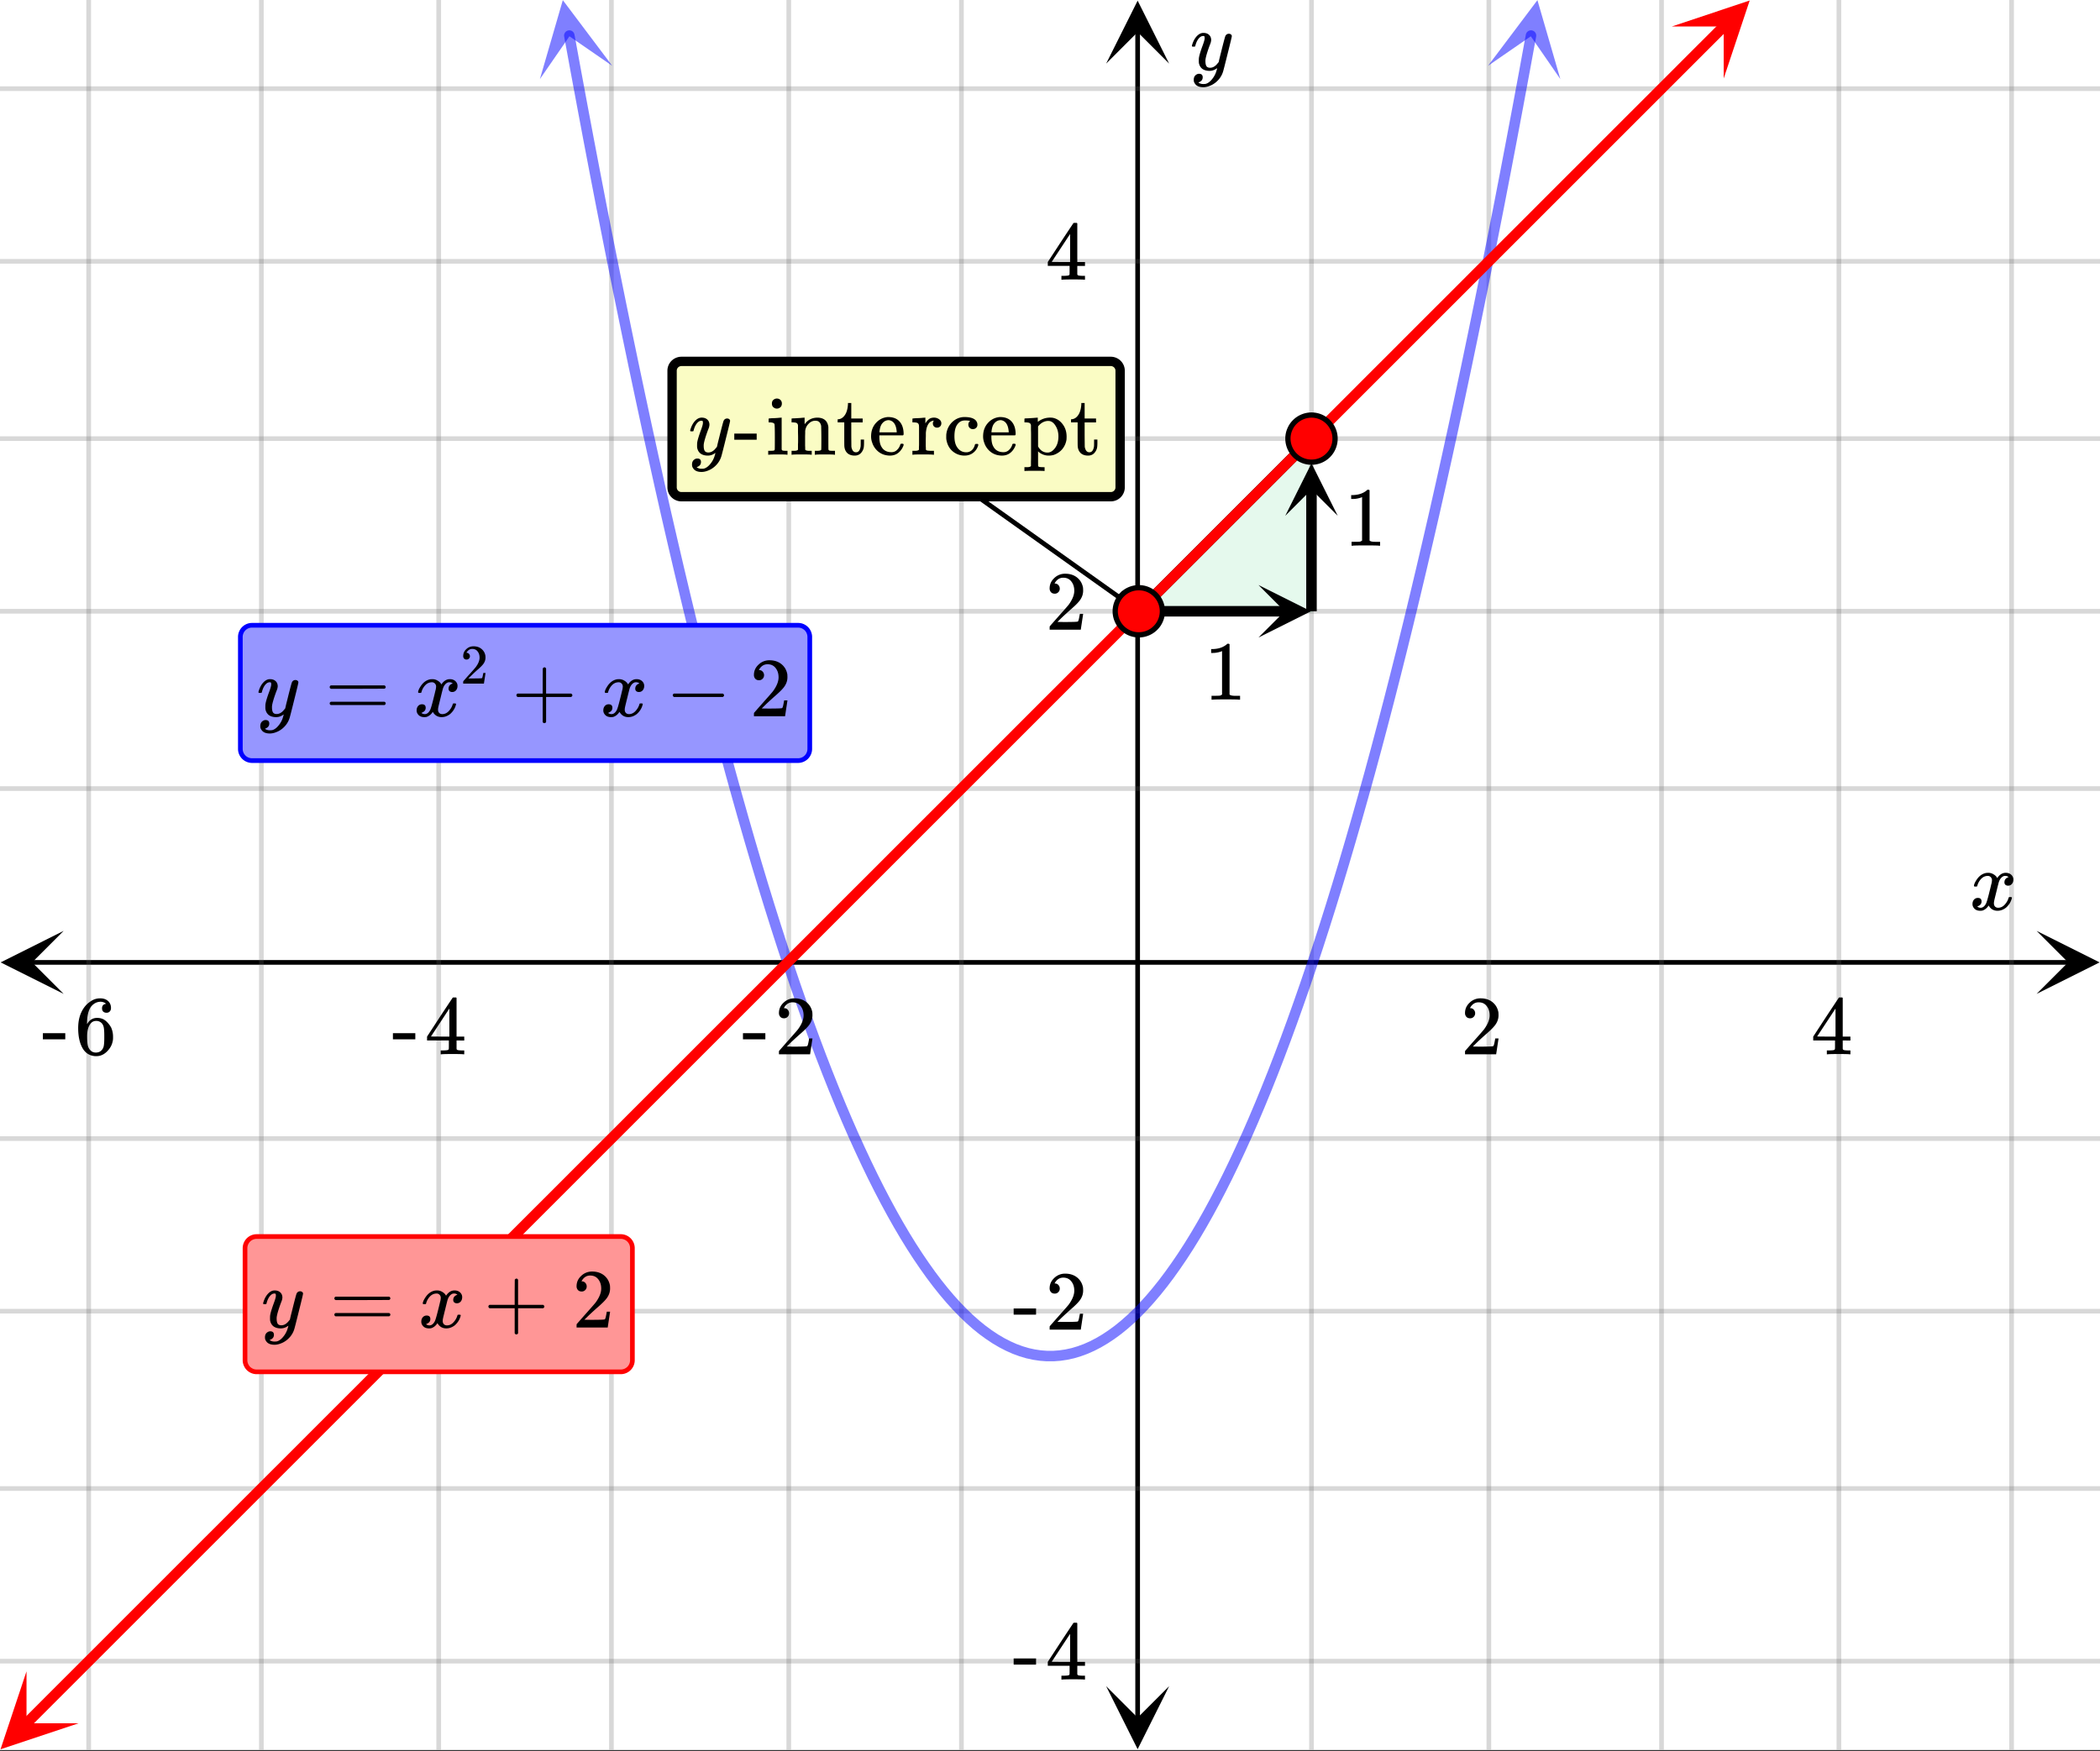 <svg xmlns="http://www.w3.org/2000/svg" xmlns:xlink="http://www.w3.org/1999/xlink" width="449.28" height="374.72" viewBox="0 0 336.96 281.04"><rect x="0" y="0" width="336.96" height="281.04" fill="#333333" stroke="none"/><defs><symbol overflow="visible" id="t"><path d="M.781-3.75C.727-3.8.703-3.848.703-3.89c.031-.25.172-.563.422-.938.414-.633.941-1.004 1.578-1.11.133-.007.235-.015.297-.015.313 0 .598.086.86.25.269.156.46.355.578.594.113-.157.187-.25.218-.282.332-.375.711-.562 1.14-.562.364 0 .661.105.891.312.227.211.344.465.344.766 0 .281-.078.516-.234.703a.776.776 0 0 1-.625.281.64.64 0 0 1-.422-.14.521.521 0 0 1-.156-.39c0-.415.222-.696.672-.845a.58.58 0 0 0-.141-.093.705.705 0 0 0-.39-.094.91.91 0 0 0-.266.031c-.336.149-.586.445-.75.89-.032.075-.164.579-.39 1.516-.231.93-.356 1.45-.376 1.563a1.827 1.827 0 0 0-.047.406c0 .211.063.383.188.516.125.125.289.187.5.187.383 0 .726-.16 1.031-.484.3-.32.508-.676.625-1.063.02-.082.04-.129.063-.14.03-.02.109-.031.234-.031.164 0 .25.039.25.109 0 .012-.012.058-.031.14-.149.563-.461 1.055-.938 1.47-.43.323-.875.484-1.344.484-.625 0-1.101-.282-1.421-.844-.262.406-.594.68-1 .812-.086.02-.2.032-.344.032-.524 0-.89-.188-1.11-.563a.953.953 0 0 1-.14-.531c0-.27.078-.5.234-.688a.798.798 0 0 1 .625-.28c.395 0 .594.187.594.562 0 .336-.164.574-.484.718a.359.359 0 0 1-.063.047l-.078.031c-.012.012-.024.016-.031.016h-.032c0 .031.063.074.188.125a.817.817 0 0 0 .36.078c.32 0 .597-.203.827-.61.102-.163.282-.75.532-1.75.05-.206.109-.437.171-.687.063-.257.11-.457.141-.593.031-.133.05-.211.063-.235a2.86 2.86 0 0 0 .078-.531.678.678 0 0 0-.188-.5.613.613 0 0 0-.484-.203c-.406 0-.762.156-1.063.469a2.562 2.562 0 0 0-.609 1.078c-.012.074-.031.12-.063.14a.752.752 0 0 1-.218.016zm0 0"/></symbol><symbol overflow="visible" id="y"><path d="M6.234-5.813c.125 0 .227.04.313.11.094.062.14.152.14.266 0 .117-.226 1.058-.671 2.828C5.578-.836 5.328.133 5.266.312a3.459 3.459 0 0 1-.688 1.22 3.641 3.641 0 0 1-1.11.874c-.491.239-.945.36-1.359.36-.687 0-1.152-.22-1.39-.657-.094-.125-.14-.304-.14-.53 0-.306.085-.544.265-.72.187-.168.379-.25.578-.25.394 0 .594.188.594.563 0 .332-.157.578-.47.734a.298.298 0 0 1-.062.032.295.295 0 0 0-.078.03c-.011.009-.023.016-.031.016L1.328 2c.031.05.129.11.297.172.133.05.273.078.422.078h.11c.155 0 .273-.012.359-.031.332-.094.648-.324.953-.688A3.69 3.69 0 0 0 4.188.25c.093-.3.14-.477.14-.531 0-.008-.012-.004-.031.015a.358.358 0 0 1-.078.047c-.336.239-.703.36-1.11.36-.46 0-.84-.106-1.14-.313-.293-.219-.48-.531-.563-.937a2.932 2.932 0 0 1-.015-.407c0-.218.007-.382.03-.5.063-.394.266-1.054.61-1.984.196-.531.297-.898.297-1.11a.838.838 0 0 0-.031-.265c-.024-.05-.074-.078-.156-.078h-.063c-.21 0-.406.094-.594.281-.293.293-.511.727-.656 1.297 0 .012-.008.027-.015.047a.188.188 0 0 1-.032.047l-.015.015c-.012.012-.028.016-.047.016h-.36C.305-3.8.281-3.836.281-3.86a.97.97 0 0 1 .047-.203c.188-.625.469-1.113.844-1.468.3-.282.617-.422.953-.422.383 0 .688.105.906.312.227.2.344.485.344.86-.023.168-.04.261-.047.281 0 .055-.07.246-.203.578-.367 1-.586 1.735-.656 2.203a1.857 1.857 0 0 0-.016.297c0 .344.05.61.156.797.114.18.313.266.594.266.207 0 .406-.051.594-.157a1.84 1.84 0 0 0 .422-.328c.093-.101.21-.242.36-.422a32.833 32.833 0 0 1 .25-1.063c.093-.35.175-.687.25-1 .343-1.35.534-2.062.577-2.124a.592.592 0 0 1 .578-.36zm0 0"/></symbol><symbol overflow="visible" id="u"><path d="M1.484-5.781c-.25 0-.449-.078-.593-.235a.872.872 0 0 1-.22-.609c0-.645.243-1.195.735-1.656a2.46 2.46 0 0 1 1.766-.703c.77 0 1.41.21 1.922.625.508.418.82.964.937 1.64.008.168.016.32.016.453 0 .524-.156 1.012-.469 1.47-.25.374-.758.89-1.516 1.546-.324.281-.777.695-1.359 1.234l-.781.766 1.016.016c1.414 0 2.164-.024 2.25-.079.039-.007.085-.101.14-.28.031-.095.094-.4.188-.923v-.03h.53v.03l-.374 2.47V0h-5v-.25c0-.188.008-.29.031-.313.008-.007.383-.437 1.125-1.28.977-1.095 1.61-1.813 1.89-2.157.602-.82.907-1.57.907-2.25 0-.594-.156-1.086-.469-1.484-.312-.407-.746-.61-1.297-.61-.523 0-.945.235-1.265.703-.024.032-.047.079-.078.141a.274.274 0 0 0-.047.078c0 .012.02.016.062.016a.68.68 0 0 1 .547.25.801.801 0 0 1 .219.562c0 .23-.078.422-.235.578a.76.76 0 0 1-.578.235zm0 0"/></symbol><symbol overflow="visible" id="v"><path d="M6.234 0c-.125-.031-.71-.047-1.75-.047-1.074 0-1.671.016-1.796.047h-.126v-.625h.422c.383-.008.618-.031.704-.063a.286.286 0 0 0 .171-.14c.008-.008.016-.25.016-.719v-.672h-3.5v-.625l2.031-3.11A431.58 431.58 0 0 1 4.5-9.108c.02-.008.113-.016.281-.016h.25l.078.078v6.203h1.235v.625H5.109V-.89a.25.25 0 0 0 .079.157c.07.062.328.101.765.109h.39V0zm-2.28-2.844v-4.5L1-2.859l1.469.015zm0 0"/></symbol><symbol overflow="visible" id="w"><path d="M.14-2.406v-.985h3.594v.985zm0 0"/></symbol><symbol overflow="visible" id="x"><path d="M5.031-8.11c-.199-.195-.48-.304-.843-.328-.625 0-1.153.274-1.579.813-.418.586-.625 1.492-.625 2.719L2-4.86l.11-.172c.363-.54.859-.813 1.484-.813.414 0 .781.09 1.094.266a2.6 2.6 0 0 1 .64.547c.219.242.395.492.531.75.196.449.297.933.297 1.453v.234c0 .211-.027.403-.078.578-.105.532-.383 1.032-.828 1.5-.387.407-.82.66-1.297.766a2.688 2.688 0 0 1-.547.047c-.168 0-.32-.016-.453-.047-.668-.125-1.2-.484-1.594-1.078C.83-1.66.563-2.79.563-4.218c0-.97.171-1.817.515-2.548.344-.726.82-1.296 1.438-1.703a2.62 2.62 0 0 1 1.562-.515c.531 0 .953.14 1.266.421.32.282.484.665.484 1.141 0 .23-.07.414-.203.547-.125.137-.297.203-.516.203-.218 0-.398-.062-.53-.187-.126-.125-.188-.301-.188-.532 0-.406.21-.644.64-.718zm-.593 3.235a1.18 1.18 0 0 0-.97-.484c-.335 0-.605.105-.812.312C2.22-4.597 2-3.883 2-2.907c0 .794.05 1.345.156 1.657.094.273.242.5.453.688.22.187.477.28.782.28.457 0 .804-.171 1.046-.515.133-.187.22-.41.25-.672.04-.258.063-.64.063-1.14v-.422c0-.508-.023-.895-.063-1.156a1.566 1.566 0 0 0-.25-.688zm0 0"/></symbol><symbol overflow="visible" id="z"><path d="M1.766-9.016c.226.012.41.09.546.235.145.136.22.324.22.562 0 .324-.122.555-.36.688a.716.716 0 0 1-.438.125.7.7 0 0 1-.437-.125c-.242-.133-.36-.364-.36-.688 0-.25.079-.441.235-.578a.837.837 0 0 1 .594-.219zM3.328 0c-.094-.031-.562-.047-1.406-.047C1.109-.047.617-.03.453 0h-.11v-.625h.22c.25 0 .472-.008.671-.031a.375.375 0 0 0 .157-.156c.007-.02.015-.672.015-1.954 0-1.343-.023-2.062-.062-2.156-.074-.176-.34-.266-.797-.266h-.14V-5.5c0-.207.007-.313.03-.313l.126-.015c.093-.008.218-.02.375-.031l.484-.016c.156-.008.316-.02.484-.031.176-.02.305-.032.39-.032.095-.007.145-.015.157-.015H2.5v5.11c.04.093.094.152.156.171.063.024.219.04.469.047h.313V0zm0 0"/></symbol><symbol overflow="visible" id="A"><path d="M2.531-.813c.07.125.285.188.64.188h.407V0h-.11c-.116-.031-.62-.047-1.515-.047C1.066-.047.563-.03.437 0H.345v-.625h.39c.352 0 .567-.063.641-.188v-.421-.422c.008-.157.016-.328.016-.516v-.562c0-.282-.008-.579-.016-.891v-1.109c-.031-.164-.102-.282-.203-.344-.094-.063-.293-.098-.594-.11H.344V-5.5c0-.207.004-.313.015-.313L.5-5.827c.094-.008.219-.016.375-.016.164-.008.332-.02.5-.031.156-.008.316-.02.484-.031.164-.02.297-.032.391-.032.094-.007.145-.015.156-.015h.031v.531c0 .344.004.516.016.516l.016-.016c.488-.687 1.176-1.031 2.062-1.031 1.032.031 1.602.539 1.719 1.516v1.875c0 1.148.004 1.73.016 1.75.039.074.097.125.171.156.188.023.407.031.657.031h.218V0h-.109c-.117-.031-.621-.047-1.516-.047-.886 0-1.386.016-1.5.047h-.109v-.625h.313c.476 0 .718-.07.718-.219.008-.008.016-.629.016-1.86a68.295 68.295 0 0 0-.031-1.921c-.063-.29-.168-.5-.313-.625-.136-.133-.343-.203-.625-.203-.406 0-.761.156-1.062.469-.324.312-.512.71-.563 1.187v.235c0 .167-.008.37-.015.609V-1.438c.007.118.015.22.015.313zm0 0"/></symbol><symbol overflow="visible" id="B"><path d="M1.906-8.094v-.203h.532v2.485h1.828v.625H2.437v1.937c.008 1.125.016 1.762.016 1.906.008.149.04.29.094.422.125.356.344.531.656.531.395 0 .64-.316.735-.953.007-.07.015-.281.015-.625v-.468h.531v.468c0 .418-.023.715-.062.89a1.821 1.821 0 0 1-.5.876C3.68.023 3.367.14 2.984.14c-.492 0-.882-.133-1.171-.391-.282-.27-.446-.633-.485-1.094-.012-.062-.016-.726-.016-2v-1.844H.25v-.5h.11c.331-.03.617-.175.859-.437.406-.426.633-1.082.687-1.969zm0 0"/></symbol><symbol overflow="visible" id="C"><path d="M5.594-3.297c0 .063-.032.125-.094.188H1.703v.203c0 .656.086 1.156.266 1.5.32.668.879 1 1.672 1 .382 0 .707-.145.968-.438.176-.176.317-.406.422-.687.02-.102.047-.164.078-.188.032-.031.102-.047.22-.047.175 0 .265.047.265.141 0 .031-.012.09-.032.172-.18.469-.453.855-.828 1.156-.367.293-.82.438-1.359.438-.18 0-.375-.024-.594-.063a2.754 2.754 0 0 1-1.375-.687 3.04 3.04 0 0 1-.86-1.344 2.84 2.84 0 0 1-.171-.984c0-.833.238-1.532.719-2.094.488-.57 1.093-.907 1.812-1a.857.857 0 0 1 .188-.016c.812 0 1.43.246 1.86.734.425.481.64 1.153.64 2.016zm-1.11-.406c-.074-.977-.402-1.57-.984-1.781a1.03 1.03 0 0 0-.297-.063c-.46 0-.84.219-1.14.656-.18.282-.293.684-.344 1.204v.093h2.765zm0 0"/></symbol><symbol overflow="visible" id="D"><path d="M.484-.625h.188c.351 0 .566-.063.64-.188v-.109-.297a7.38 7.38 0 0 0 .016-.437v-2.766l-.016-.312c-.03-.164-.101-.282-.203-.344-.105-.063-.304-.098-.593-.11h-.25V-5.5c0-.207.007-.313.03-.313l.142-.015c.082-.008.207-.02.374-.031l.485-.016c.144-.008.3-.02.469-.031.164-.02.296-.032.39-.032.094-.007.145-.015.156-.015h.032v.922c.176-.29.363-.516.562-.672.207-.164.485-.25.828-.25.25 0 .461.055.641.156.352.18.531.434.531.766 0 .199-.07.367-.203.5a.692.692 0 0 1-.484.187.685.685 0 0 1-.485-.187.653.653 0 0 1-.187-.485c0-.156.035-.28.11-.375a.273.273 0 0 0 .03-.078c-.023-.008-.124.012-.312.063-.148.074-.258.14-.328.203-.356.344-.563.914-.625 1.703v.516c-.012.355-.016.656-.016.906v.719c.008.093.016.183.016.265v.266c.039.074.098.121.172.14.082.032.316.055.703.063h.422V0h-.125c-.156-.031-.727-.047-1.703-.047C1.004-.047.5-.03.375 0h-.11v-.625zm0 0"/></symbol><symbol overflow="visible" id="E"><path d="M5.234-4.297a.735.735 0 0 1-.515.188.686.686 0 0 1-.516-.204A.723.723 0 0 1 4-4.827c0-.207.066-.379.203-.516.05-.039.07-.066.063-.078 0-.008-.043-.02-.125-.031a4.892 4.892 0 0 0-.657-.047c-.46 0-.82.148-1.078.438-.43.417-.64 1.12-.64 2.109 0 .742.14 1.32.421 1.734.364.555.86.828 1.485.828.219 0 .414-.046.594-.14.375-.188.632-.535.78-1.047.009-.07.032-.113.063-.125.032-.02.102-.031.22-.031h.187c.05.054.078.09.078.109 0 .18-.11.445-.328.797C4.805-.18 4.172.14 3.359.14a2.92 2.92 0 0 1-1.28-.297C1.178-.613.644-1.38.468-2.453a2.912 2.912 0 0 1-.016-.422c0-.238.004-.39.016-.453.113-.844.484-1.531 1.11-2.063.538-.437 1.14-.656 1.796-.656 1.156 0 1.832.309 2.031.922a.908.908 0 0 1 .047.313.67.67 0 0 1-.219.515zm0 0"/></symbol><symbol overflow="visible" id="F"><path d="M.484 2h.188c.351 0 .566-.063.64-.188v-.39-.39a9.57 9.57 0 0 0 .016-.516v-3.797c0-.258-.008-.5-.016-.719v-.734c-.03-.164-.101-.282-.203-.344-.105-.063-.304-.098-.593-.11h-.25V-5.5c0-.207.007-.313.03-.313l.142-.015c.082-.008.207-.016.374-.016.176-.008.348-.02.516-.031.145-.008.305-.02.484-.031.188-.02.32-.032.407-.032.094-.007.144-.015.156-.015h.031v.344l.016.343.11-.093a3.12 3.12 0 0 1 1.859-.594c.195 0 .343.012.437.031.625.125 1.145.465 1.563 1.016.425.554.64 1.218.64 2 0 .168-.008.324-.015.469a3.156 3.156 0 0 1-.657 1.515c-.343.418-.793.73-1.343.938a2.857 2.857 0 0 1-.829.125 2.472 2.472 0 0 1-1.625-.579l-.109-.109V.61c0 .782.004 1.18.016 1.204.031.07.082.117.156.14.188.031.41.047.672.047H3.5v.61h-.11c-.117-.024-.62-.032-1.515-.032-.887 0-1.387.008-1.5.031h-.11V2zM5.72-2.938c0-.624-.14-1.171-.422-1.64-.274-.477-.606-.754-1-.828h-.078c-.043-.008-.078-.016-.11-.016-.636 0-1.187.293-1.656.875v3.219c.363.656.867.984 1.516.984.375 0 .71-.164 1.015-.5.489-.508.735-1.207.735-2.094zm0 0"/></symbol><symbol overflow="visible" id="G"><path d="M.75-4.672c0-.125.063-.219.188-.281H9.53c.133.062.203.156.203.281 0 .094-.062.18-.187.25l-4.281.016H.969C.82-4.457.75-4.546.75-4.672zm0 2.61c0-.133.07-.223.219-.266h8.578a.249.249 0 0 0 .062.047l.063.047c.02.011.035.039.047.078.008.031.015.062.015.094 0 .117-.07.203-.203.265H.937C.813-1.859.75-1.945.75-2.063zm0 0"/></symbol><symbol overflow="visible" id="H"><path d="M.938-3.094C.813-3.164.75-3.258.75-3.375c0-.113.063-.203.188-.266h4.03v-2.015l.016-2.032c.094-.113.18-.171.266-.171.113 0 .203.07.266.203v4.015H9.53c.133.075.203.168.203.282 0 .105-.07.195-.203.265H5.516V.922c-.063.125-.157.187-.282.187-.117 0-.203-.062-.265-.187v-4.016zm0 0"/></symbol><symbol overflow="visible" id="J"><path d="M1.328-3.094c-.137-.07-.203-.164-.203-.281 0-.113.066-.203.203-.266h7.828c.133.075.203.168.203.282 0 .105-.07.195-.203.265zm0 0"/></symbol><symbol overflow="visible" id="K"><path d="M5.61 0c-.157-.031-.872-.047-2.141-.047C2.207-.047 1.5-.03 1.344 0h-.157v-.625h.344c.52 0 .86-.008 1.016-.031.07-.008.18-.067.328-.172v-6.969c-.023 0-.059.016-.11.047a4.134 4.134 0 0 1-1.39.25h-.25v-.625h.25c.758-.02 1.39-.188 1.89-.5a2.46 2.46 0 0 0 .422-.313c.008-.03.063-.046.157-.046a.36.36 0 0 1 .234.078v8.078c.133.137.43.203.89.203h.798V0zm0 0"/></symbol><symbol overflow="visible" id="I"><path d="M.984-3.86a.492.492 0 0 1-.39-.156.558.558 0 0 1-.14-.39c0-.438.16-.805.483-1.11.32-.312.711-.468 1.172-.468.52 0 .946.14 1.282.421.343.282.55.649.625 1.094.007.106.015.203.015.297 0 .344-.105.668-.312.969-.168.25-.508.594-1.016 1.031-.219.188-.515.465-.89.828l-.532.516h.672c.945 0 1.445-.016 1.5-.047.031 0 .063-.063.094-.188.02-.062.062-.265.125-.609v-.031h.36v.031l-.25 1.64V0H.452v-.172A.67.67 0 0 1 .47-.375c0-.008.25-.297.75-.86.656-.718 1.078-1.195 1.265-1.437.395-.539.594-1.039.594-1.5 0-.394-.105-.723-.312-.984-.2-.27-.485-.407-.86-.407-.343 0-.625.157-.843.47A.545.545 0 0 1 1-5a.223.223 0 0 0-.016.063h.047a.45.45 0 0 1 .36.171c.093.106.14.23.14.375a.513.513 0 0 1-.156.375.498.498 0 0 1-.39.157zm0 0"/></symbol><clipPath id="a"><path d="M0 0h336.96v280.832H0zm0 0"/></clipPath><clipPath id="b"><path d="M.102 149.402H11V160H.102zm0 0"/></clipPath><clipPath id="c"><path d="M326.79 149.402h10.17V160h-10.17zm0 0"/></clipPath><clipPath id="d"><path d="M14 0h309v280.832H14zm0 0"/></clipPath><clipPath id="e"><path d="M13 0h311v280.832H13zm0 0"/></clipPath><clipPath id="f"><path d="M177.488 270H188v10.73h-10.512zm0 0"/></clipPath><clipPath id="g"><path d="M177.488 0H188v10.21h-10.512zm0 0"/></clipPath><clipPath id="h"><path d="M0 14h336.96v253H0zm0 0"/></clipPath><clipPath id="i"><path d="M0 13h336.96v254H0zm0 0"/></clipPath><clipPath id="j"><path d="M86 0h13v13H86zm0 0"/></clipPath><clipPath id="k"><path d="M96.11-1.04l4.785 26.106-26.106 4.782-4.781-26.106zm0 0"/></clipPath><clipPath id="l"><path d="M238 0h13v13h-13zm0 0"/></clipPath><clipPath id="m"><path d="M238.762 10.563l4.785-26.106 26.105 4.785-4.785 26.102zm0 0"/></clipPath><clipPath id="n"><path d="M0 268h13v12.832H0zm0 0"/></clipPath><clipPath id="o"><path d="M-4.086 276.578l18.766-18.765 18.765 18.765-18.765 18.766zm0 0"/></clipPath><clipPath id="p"><path d="M268 0h13v13h-13zm0 0"/></clipPath><clipPath id="q"><path d="M268.238 4.254l18.766-18.766L305.77 4.254 287.004 23.02zm0 0"/></clipPath><clipPath id="r"><path d="M201.93 93.89H211V103h-9.07zm0 0"/></clipPath><clipPath id="s"><path d="M206.227 74H215v8.781h-8.773zm0 0"/></clipPath></defs><g clip-path="url(#a)" fill="#fff"><path d="M0 0h337v280.832H0zm0 0"/><path d="M0 0h337v280.832H0zm0 0"/></g><path d="M5.055 154.457h326.89" fill="none" stroke="#000" stroke-width=".749"/><g clip-path="url(#b)"><path d="M10.21 149.402L.103 154.457l10.109 5.055-5.055-5.055zm0 0"/></g><g clip-path="url(#c)"><path d="M326.79 149.402l10.108 5.055-10.109 5.055 5.055-5.055zm0 0"/></g><g clip-path="url(#d)"><path d="M210.438 0v280.832M238.894 0v280.832M266.605 0v280.832M295.062 0v280.832M322.77 0v280.832M154.27 0v280.832M126.562 0v280.832M98.106 0v280.832M70.395 0v280.832M41.938 0v280.832M14.23 0v280.832"/></g><g clip-path="url(#e)"><path d="M210.438 0v280.832M238.895 0v280.832M266.605 0v280.832M295.064 0v280.832M322.77 0v280.832M154.27 0v280.832M126.563 0v280.832M98.105 0v280.832M70.395 0v280.832M41.938 0v280.832M14.23 0v280.832" fill="none" stroke-linecap="round" stroke-linejoin="round" stroke="#666" stroke-opacity=".251" stroke-width=".749"/></g><path d="M182.543 275.777V5.055" fill="none" stroke="#000" stroke-width=".749"/><g clip-path="url(#f)"><path d="M177.488 270.621l5.055 10.11 5.055-10.11-5.055 5.055zm0 0"/></g><g clip-path="url(#g)"><path d="M177.488 10.21L182.543.103l5.055 10.109-5.055-5.055zm0 0"/></g><g clip-path="url(#h)"><path d="M0 126.563h337M0 98.105h337M0 70.395h337M0 41.938h337M0 14.23h337M0 182.73h337M0 210.438h337M0 238.894h337M0 266.605h337"/></g><g clip-path="url(#i)"><path d="M0 126.563h337M0 98.105h337M0 70.395h337M0 41.938h337M0 14.23h337M0 182.73h337M0 210.439h337M0 238.895h337M0 266.605h337" fill="none" stroke-linecap="round" stroke-linejoin="round" stroke="#666" stroke-opacity=".251" stroke-width=".749"/></g><path d="M210.438 70.395l-27.707 27.71" fill="none" stroke-width="1.685" stroke="#000"/><path d="M182.73 98.105l27.895.188-.188-27.898zm0 0" fill="#00cc52" fill-opacity=".102"/><path d="M91.352 5.707l1.035 5.652 1.035 5.575 1.035 5.5 1.035 5.421 1.035 5.348 1.04 5.27 1.035 5.191 1.035 5.117 1.035 5.04 1.035 4.964 1.035 4.887 1.035 4.812 1.036 4.735 1.035 4.66 1.035 4.582 1.039 4.504 1.035 4.43 1.035 4.355 1.035 4.277 1.036 4.2 1.035 4.125 1.035 4.046 1.035 3.97 1.035 3.898 1.035 3.816 1.04 3.742 1.035 3.668 1.035 3.586 1.035 3.516 1.035 3.437 1.035 3.36 1.035 3.28 1.035 3.212 1.036 3.129 1.035 3.054 1.039 2.98 1.035 2.903 1.035 2.824 1.035 2.75 1.035 2.672 1.036 2.598 1.035 2.52 1.035 2.445 1.035 2.367 1.04 2.29 1.034 2.214 1.035 2.14 1.036 2.063 1.035 1.984 1.035 1.91 1.035 1.833 1.035 1.757 1.035 1.68 1.036 1.602 1.039 1.527 1.035 1.453 1.035 1.375 1.035 1.297 1.035 1.223 1.035 1.144 1.036 1.07 1.035.993 1.035.918 1.035.84 1.04.761 1.034.688 1.035.61 1.036.534 1.035.461 1.035.38 1.035.308 1.035.226 1.035.153 1.035.078h1.04l1.035-.078 1.035-.153 1.035-.226 1.035-.309 1.035-.379 1.036-.46 1.035-.536 1.035-.61 1.035-.687 1.039-.761 1.035-.84 1.035-.918 1.036-.992 1.035-1.07 1.035-1.145 1.035-1.223 1.035-1.297 1.035-1.375 1.035-1.453 1.04-1.527 1.035-1.602 1.035-1.68 1.035-1.757 1.035-1.832 1.035-1.91 1.035-1.985 1.036-2.062 1.035-2.141 1.035-2.215 1.039-2.289 1.035-2.367 1.035-2.445 1.035-2.52 1.036-2.598 1.035-2.672 1.035-2.75 1.035-2.824 1.035-2.902 1.04-2.98 1.034-3.055 1.036-3.13 1.035-3.21 1.035-3.281 1.035-3.36 1.035-3.437 1.035-3.516 1.036-3.586 1.035-3.668 1.039-3.742 1.035-3.816 1.035-3.899 1.035-3.969 1.035-4.046 1.036-4.125 1.035-4.2 1.035-4.277 1.035-4.355 1.035-4.43 1.04-4.504 1.034-4.582 1.036-4.66 1.035-4.735 1.035-4.812 1.035-4.887 1.035-4.965 1.035-5.039 1.035-5.117 1.036-5.191 1.039-5.27 1.035-5.348 1.035-5.421 1.035-5.5 1.035-5.575 1.035-5.652" fill="none" stroke-width="1.685" stroke-linecap="round" stroke-linejoin="round" stroke="#00f" stroke-opacity=".502"/><g clip-path="url(#j)"><g clip-path="url(#k)"><path d="M98.238 10.563L90.308.023l-3.675 12.665 4.738-6.864zm0 0" fill="#00f" fill-opacity=".502"/></g></g><g clip-path="url(#l)"><g clip-path="url(#m)"><path d="M238.762 10.563l7.93-10.54 3.675 12.665-4.738-6.864zm0 0" fill="#00f" fill-opacity=".502"/></g></g><path d="M4.172 276.664L6 274.836l1.828-1.832 5.485-5.484 1.832-1.829 1.828-1.828 1.828-1.832 5.484-5.484 1.832-1.828 1.828-1.832 5.485-5.485 1.832-1.828 1.828-1.828 1.828-1.832 5.484-5.484 1.832-1.828 1.829-1.829 1.828-1.832 5.484-5.484 1.832-1.828 1.828-1.832 5.485-5.484 1.832-1.829 1.828-1.828 1.828-1.832 5.484-5.484 1.832-1.828 1.828-1.828 1.828-1.832 5.485-5.485 1.832-1.828 1.828-1.828 1.828-1.832 3.656-3.656 1.832-1.828 1.829-1.829 1.828-1.832 5.484-5.484 1.832-1.828 1.828-1.828 1.828-1.832 5.485-5.485 1.832-1.828 1.828-1.828 1.828-1.832 3.656-3.656 1.832-1.828 1.828-1.828 1.829-1.832 5.484-5.485 1.832-1.828 1.828-1.828 1.828-1.832 5.485-5.484 1.832-1.829 1.828-1.828 1.828-1.832 3.656-3.656 1.832-1.828 1.828-1.828 1.828-1.832 5.485-5.485 1.832-1.828 1.828-1.828 1.828-1.832 5.484-5.484 1.832-1.828 1.829-1.829 1.828-1.832 3.656-3.656 1.832-1.828 1.828-1.828 1.828-1.832 5.485-5.485 1.832-1.828 1.828-1.828 1.828-1.832 5.484-5.484 1.832-1.828 1.828-1.828 1.829-1.832 5.484-5.485 1.832-1.828 1.828-1.832 5.484-5.484 1.832-1.828 1.829-1.829 1.828-1.832 5.484-5.484 1.832-1.828 1.828-1.828 1.828-1.832 5.485-5.485 1.832-1.828 1.828-1.832 5.484-5.484 1.832-1.828 1.828-1.828 1.829-1.832 5.484-5.485L274.836 6l1.828-1.828" fill="none" stroke-width="1.685" stroke-linecap="round" stroke-linejoin="round" stroke="red"/><g clip-path="url(#n)"><g clip-path="url(#o)"><path d="M4.254 268.238L.082 280.75l12.512-4.172h-8.34zm0 0" fill="red"/></g></g><g clip-path="url(#p)"><g clip-path="url(#q)"><path d="M268.238 4.254L280.75.082l-4.172 12.512v-8.34zm0 0" fill="red"/></g></g><path d="M182.73 98.105l-38.945-27.71" fill="none" stroke-width=".758" stroke="#000"/><path d="M182.73 98.105h23.497" fill="none" stroke-width="1.685" stroke="#000"/><g clip-path="url(#r)"><path d="M201.93 93.89l8.425 4.215-8.425 4.211 4.21-4.21zm0 0"/></g><path d="M210.438 98.105v-19.62" fill="none" stroke-width="1.685" stroke="#000"/><g clip-path="url(#s)"><path d="M206.227 82.781l4.21-8.426 4.211 8.426-4.21-4.215zm0 0"/></g><path d="M186.512 98.105c0 .5-.098.985-.29 1.446a3.678 3.678 0 0 1-.82 1.226 3.718 3.718 0 0 1-1.226.82 3.758 3.758 0 0 1-2.895 0 3.718 3.718 0 0 1-1.226-.82 3.678 3.678 0 0 1-.82-1.226 3.763 3.763 0 0 1 0-2.895c.19-.46.464-.87.82-1.226a3.76 3.76 0 0 1 2.676-1.105 3.754 3.754 0 0 1 2.671 1.105c.356.355.63.765.82 1.226.192.465.29.946.29 1.45zm0 0M214.219 70.395a3.76 3.76 0 0 1-1.106 2.675 3.758 3.758 0 0 1-2.675 1.106c-.5 0-.985-.094-1.446-.285a3.734 3.734 0 0 1-1.23-.82 3.81 3.81 0 0 1-1.106-2.676c0-.5.094-.985.29-1.446.19-.465.464-.875.816-1.226a3.734 3.734 0 0 1 1.23-.82 3.777 3.777 0 0 1 4.121.82 3.8 3.8 0 0 1 .82 1.226c.192.461.286.946.286 1.446zm0 0" fill="red" stroke-width=".843" stroke="#000"/><use xlink:href="#t" x="316.031" y="146.033"/><use xlink:href="#u" x="234.402" y="169.211"/><use xlink:href="#v" x="290.569" y="169.211"/><use xlink:href="#w" x="119.073" y="169.211"/><use xlink:href="#u" x="124.316" y="169.211"/><use xlink:href="#w" x="62.907" y="169.211"/><use xlink:href="#v" x="68.149" y="169.211"/><use xlink:href="#w" x="6.74" y="169.211"/><use xlink:href="#x" x="11.982" y="169.211"/><use xlink:href="#y" x="190.967" y="11.233"/><use xlink:href="#u" x="167.751" y="101.063"/><use xlink:href="#v" x="167.751" y="44.896"/><use xlink:href="#w" x="162.509" y="213.396"/><use xlink:href="#u" x="167.751" y="213.396"/><use xlink:href="#w" x="162.509" y="269.563"/><use xlink:href="#v" x="167.751" y="269.563"/><path d="M107.652 78.223V59.5c0-.223.043-.438.13-.645a1.674 1.674 0 0 1 .91-.914c.206-.086.421-.129.644-.129h68.898c.227 0 .442.043.645.13.207.085.39.206.547.367a1.665 1.665 0 0 1 .496 1.191v18.723a1.665 1.665 0 0 1-.496 1.191c-.156.156-.34.277-.547.363a1.637 1.637 0 0 1-.645.13h-68.898c-.223 0-.438-.044-.645-.13a1.76 1.76 0 0 1-.546-.363 1.716 1.716 0 0 1-.493-1.191zm0 0" fill="#fafcc4"/><path d="M107.84 78.223V59.5c0-.2.039-.39.113-.574.078-.184.184-.344.324-.485.141-.14.305-.25.489-.324.183-.078.375-.117.57-.117h68.898c.2 0 .391.04.575.117a1.519 1.519 0 0 1 .812.809c.074.183.113.375.113.574v18.723a1.5 1.5 0 0 1-.925 1.382 1.52 1.52 0 0 1-.575.114h-68.898a1.515 1.515 0 0 1-1.059-.438 1.5 1.5 0 0 1-.437-1.059zm0 0" fill="none" stroke-width="1.498" stroke="#000"/><use xlink:href="#y" x="110.461" y="72.979"/><use xlink:href="#w" x="117.681" y="72.979"/><use xlink:href="#z" x="122.923" y="72.979"/><use xlink:href="#A" x="126.668" y="72.979"/><use xlink:href="#B" x="134.156" y="72.979"/><use xlink:href="#C" x="139.399" y="72.979"/><use xlink:href="#D" x="146.139" y="72.979"/><use xlink:href="#E" x="151.381" y="72.979"/><use xlink:href="#C" x="157.372" y="72.979"/><use xlink:href="#F" x="164.112" y="72.979"/><use xlink:href="#B" x="171.601" y="72.979"/><path d="M38.566 120.195v-17.972c0-.246.051-.489.145-.715.094-.23.23-.434.406-.61a1.92 1.92 0 0 1 .606-.406c.23-.094.468-.14.718-.14h87.618c.25 0 .488.046.718.14.227.098.43.23.606.406.176.176.312.38.406.61.094.226.145.469.145.715v17.972a1.889 1.889 0 0 1-.551 1.325 1.889 1.889 0 0 1-1.324.55H40.44a1.889 1.889 0 0 1-1.324-.55 1.889 1.889 0 0 1-.55-1.324zm0 0" fill="#9696ff" stroke="#00f" stroke-width=".749"/><use xlink:href="#y" x="41.189" y="114.954"/><use xlink:href="#G" x="52.153" y="114.954"/><use xlink:href="#t" x="66.382" y="114.954"/><use xlink:href="#H" x="82.109" y="114.954"/><use xlink:href="#I" x="73.871" y="109.712"/><use xlink:href="#t" x="96.338" y="114.954"/><use xlink:href="#J" x="106.822" y="114.954"/><use xlink:href="#u" x="120.302" y="114.954"/><use xlink:href="#K" x="193.213" y="112.296"/><use xlink:href="#K" x="215.68" y="87.583"/><path d="M39.316 218.3v-17.972a1.908 1.908 0 0 1 .547-1.324 1.88 1.88 0 0 1 1.324-.547h58.415a1.856 1.856 0 0 1 1.324.547 1.856 1.856 0 0 1 .547 1.324v17.973a1.851 1.851 0 0 1-.547 1.324 1.856 1.856 0 0 1-1.324.547H41.188a1.88 1.88 0 0 1-1.325-.547 1.882 1.882 0 0 1-.402-.61 1.785 1.785 0 0 1-.145-.714zm0 0" fill="#ff9696" stroke="red" stroke-width=".749"/><use xlink:href="#y" x="41.938" y="213.059"/><use xlink:href="#G" x="52.902" y="213.059"/><use xlink:href="#t" x="67.131" y="213.059"/><use xlink:href="#H" x="77.615" y="213.059"/><use xlink:href="#u" x="91.844" y="213.059"/></svg>